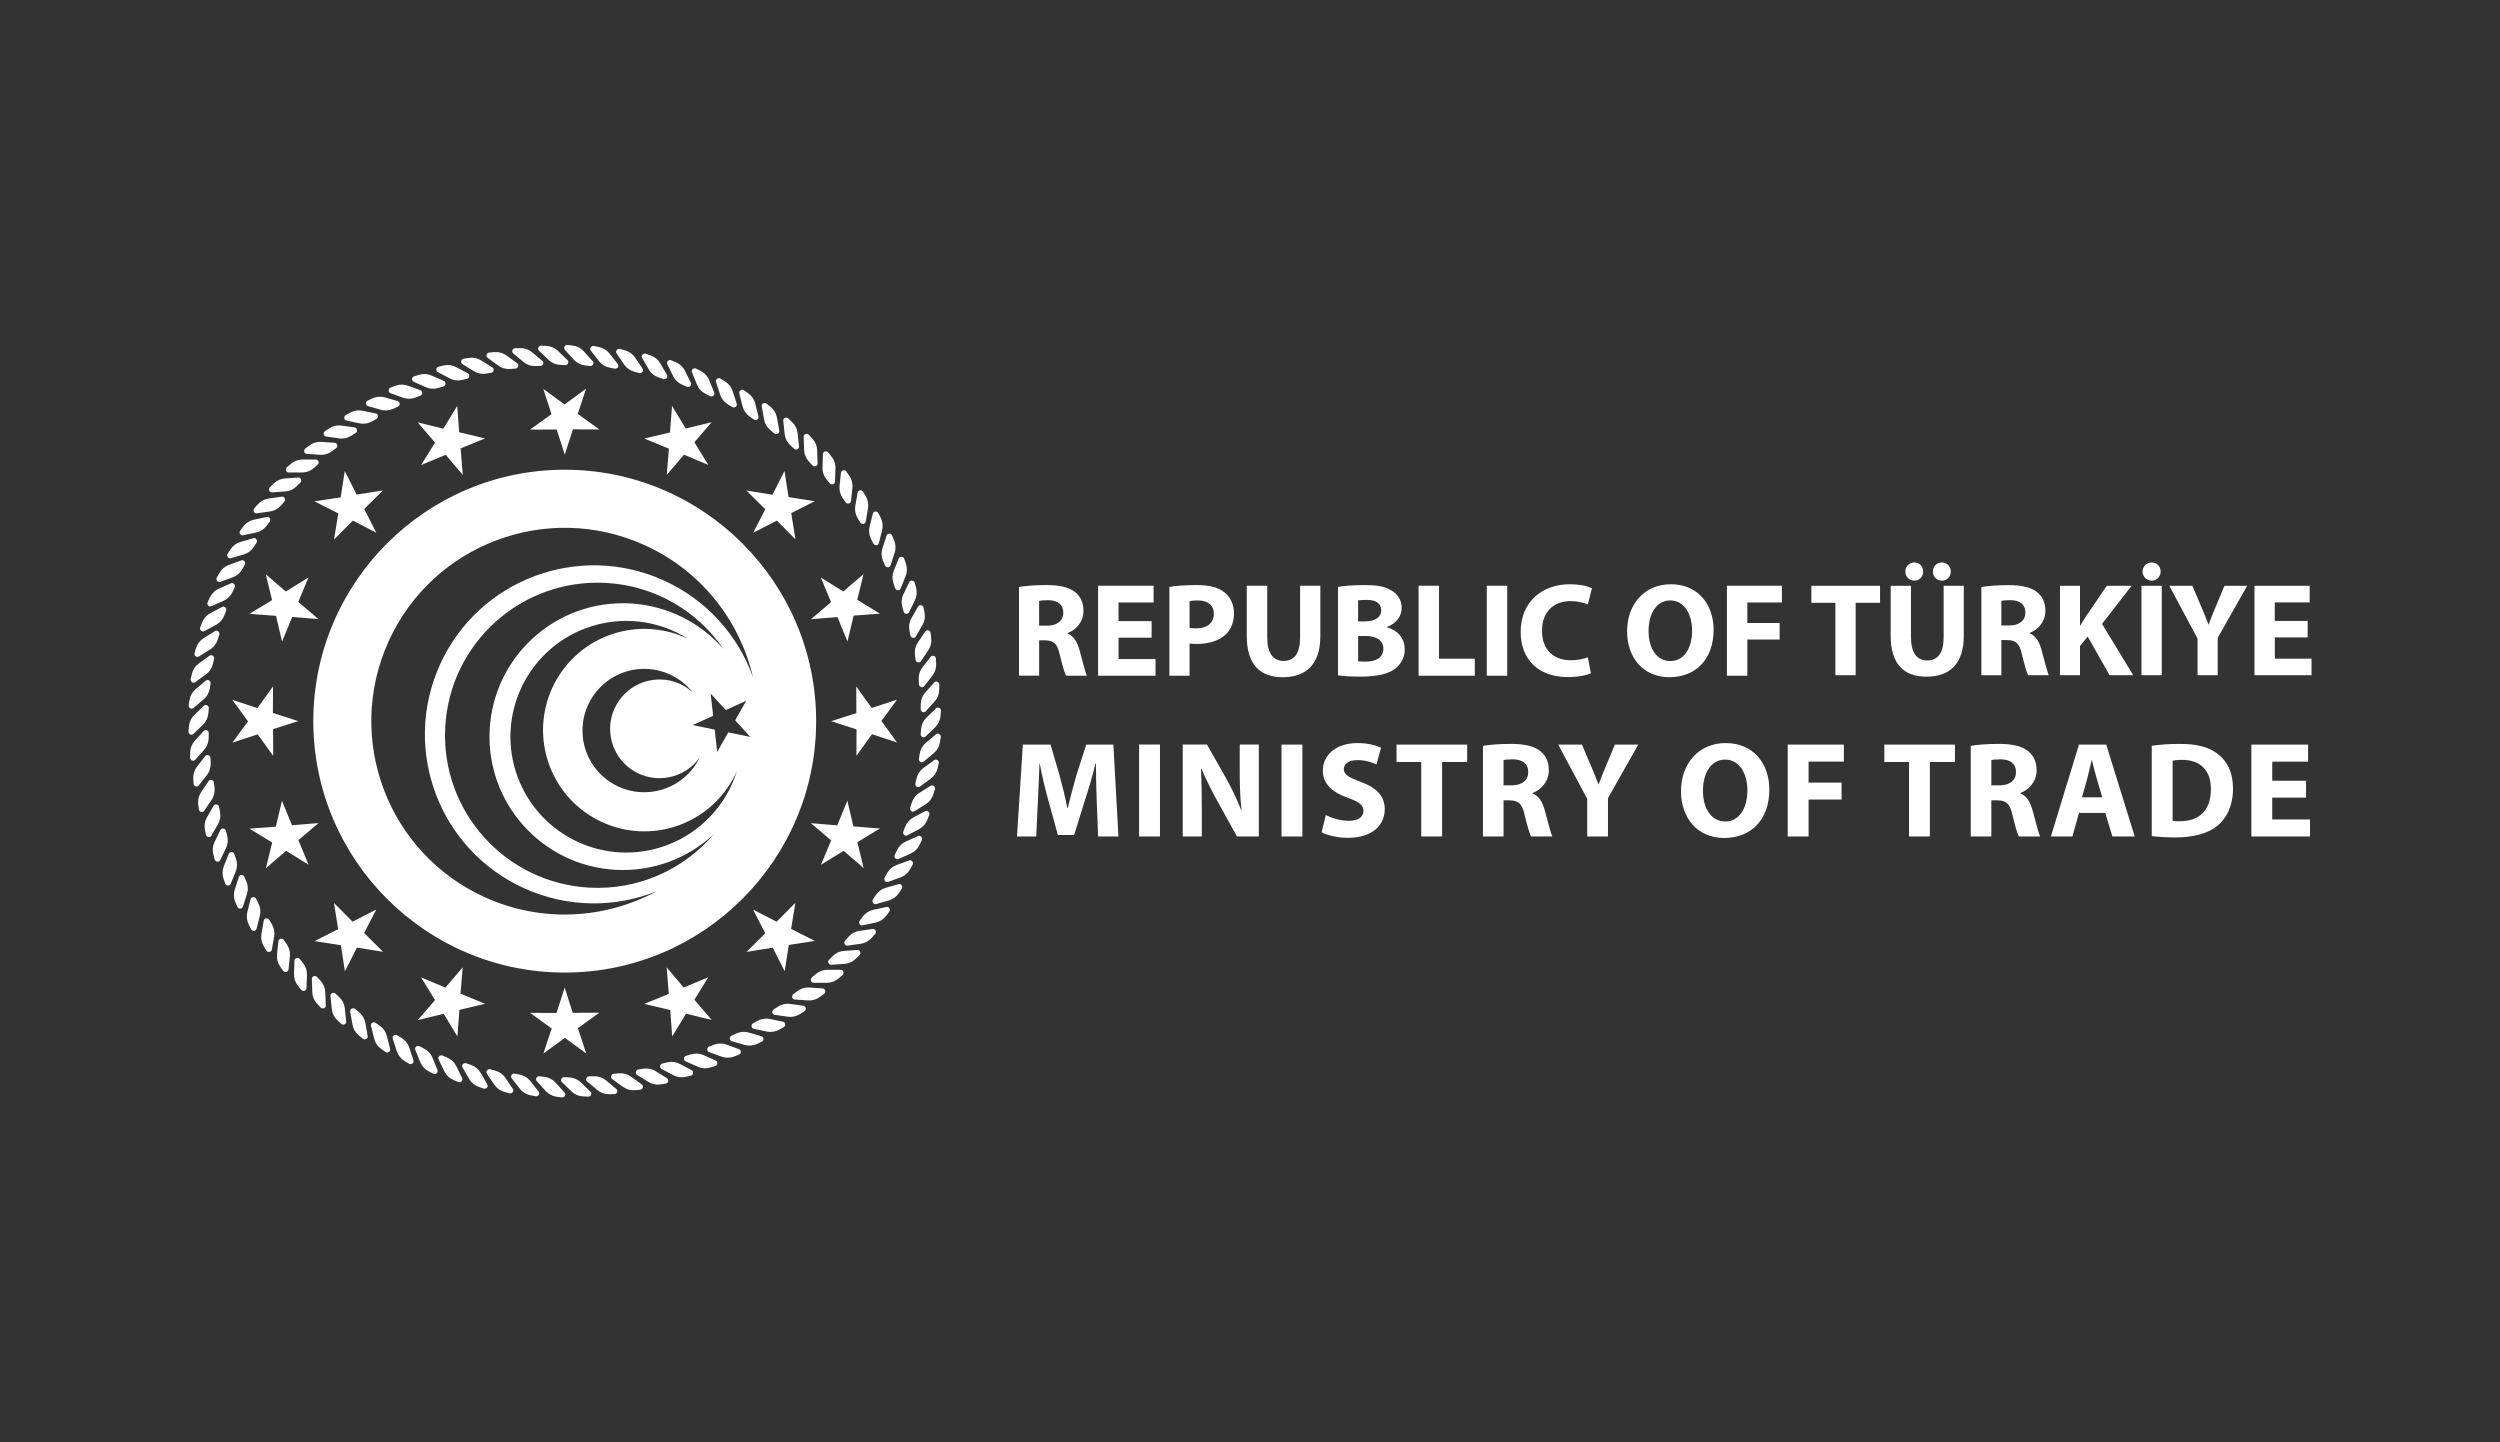 <?xml version="1.0" encoding="utf-8"?>
<!-- Generator: Adobe Illustrator 15.1.0, SVG Export Plug-In . SVG Version: 6.00 Build 0)  -->
<!DOCTYPE svg PUBLIC "-//W3C//DTD SVG 1.1//EN" "http://www.w3.org/Graphics/SVG/1.1/DTD/svg11.dtd">
<svg version="1.1" id="Layer_1" xmlns="http://www.w3.org/2000/svg" xmlns:xlink="http://www.w3.org/1999/xlink" x="0px" y="0px"
	 width="260px" height="150px" viewBox="0 0 260 150" enable-background="new 0 0 260 150" xml:space="preserve">
<rect x="0" y="0" width="260" height="150" fill="#333333" stroke="none"/>
<path fill="#FFFFFF" d="M97.123,78.318c0.338-0.285,0.562-0.682,0.635-1.131l0.082-0.525c0.046-0.271-0.277-0.473-0.485-0.301
	l-1.073,0.9c-0.339,0.284-0.561,0.682-0.633,1.131l-0.084,0.523c-0.046,0.271,0.279,0.476,0.487,0.301L97.123,78.318z
	 M97.507,79.904l0.122-0.518c0.061-0.27-0.247-0.494-0.464-0.336l-1.135,0.824c-0.355,0.259-0.607,0.641-0.71,1.082l-0.122,0.52
	c-0.062,0.268,0.248,0.49,0.465,0.332l1.133-0.824C97.152,80.727,97.406,80.346,97.507,79.904 M97.071,82.595l0.157-0.507
	c0.082-0.265-0.211-0.51-0.439-0.365l-1.188,0.74c-0.375,0.234-0.65,0.598-0.785,1.031l-0.157,0.508
	c-0.079,0.264,0.212,0.51,0.44,0.367l1.189-0.742C96.66,83.393,96.939,83.03,97.071,82.595 M95.595,86.224
	c0.388-0.206,0.688-0.55,0.854-0.974l0.189-0.496c0.102-0.258-0.176-0.522-0.411-0.396l-1.238,0.657
	c-0.39,0.209-0.688,0.551-0.854,0.975l-0.191,0.496c-0.101,0.256,0.176,0.521,0.412,0.395L95.595,86.224z M94.72,88.764
	c0.402-0.177,0.727-0.498,0.919-0.907l0.228-0.482c0.117-0.249-0.139-0.532-0.385-0.424l-1.279,0.569
	c-0.402,0.18-0.729,0.5-0.92,0.912l-0.229,0.48c-0.115,0.25,0.141,0.533,0.385,0.425L94.72,88.764z M93.3,77.22l-1.634-2.239
	l1.626-2.217l-2.633,0.863l-1.606-2.231l0.007,2.771l-2.618,0.837l2.638,0.851l-0.012,2.749l1.622-2.246L93.3,77.22z M82.73,56.097
	l-0.441-2.736l2.457-1.236l-2.739-0.426l-0.417-2.719l-1.252,2.473l-2.713-0.441l1.964,1.953l-1.259,2.444l2.465-1.265L82.73,56.097
	z M78.31,70.417c-1.557-4.321-4.795-8.031-9.313-10.067c-8.851-3.989-19.261-0.05-23.251,8.798
	c-3.99,8.849-0.051,19.257,8.799,23.247c4.518,2.037,9.443,2.008,13.714,0.313c-5.321,2.857-11.864,3.297-17.797,0.623
	c-10.124-4.564-14.63-16.47-10.065-26.594c4.565-10.122,16.475-14.629,26.599-10.064C72.927,59.345,76.929,64.539,78.31,70.417
	 M61.305,92.314c-8.753-0.468-15.471-7.941-15.001-16.694C46.771,66.87,54.248,60.154,63,60.622
	c5.128,0.274,9.557,2.952,12.252,6.884c-2.38-2.734-5.822-4.539-9.728-4.749c-7.651-0.408-14.187,5.462-14.597,13.112
	c-0.409,7.65,5.463,14.183,13.114,14.592c3.906,0.209,7.521-1.22,10.18-3.686C71.122,90.397,66.433,92.59,61.305,92.314
	 M76.634,80.201c-1.078,3.453-3.695,6.384-7.354,7.726c-6.246,2.291-13.166-0.915-15.458-7.159
	c-2.291-6.245,0.916-13.165,7.16-15.456c3.66-1.342,7.55-0.798,10.606,1.139c-2.479-1.195-5.42-1.426-8.207-0.403
	c-5.459,2.001-8.263,8.051-6.259,13.51c2.002,5.459,8.053,8.261,13.513,6.258C73.422,84.793,75.517,82.716,76.634,80.201
	 M63.485,76.371c0.129,1.147,0.625,2.164,1.361,2.945c1.074,1.129,2.643,1.77,4.314,1.581l0.006-0.001
	c0.335-0.037,0.654-0.103,0.966-0.203c1.082-0.336,2-1.023,2.638-1.918c-0.469,0.971-1.179,1.807-2.057,2.43
	c-0.777,0.559-1.682,0.94-2.676,1.1c-0.104,0.023-0.217,0.036-0.323,0.048c-1.618,0.183-3.162-0.251-4.397-1.119
	c-1.455-1.017-2.483-2.635-2.697-4.54c-0.139-1.231,0.079-2.422,0.581-3.467c0.534-1.133,1.397-2.094,2.485-2.746
	c0.229-0.145,0.471-0.268,0.727-0.38c0.578-0.256,1.209-0.428,1.868-0.502c2.265-0.254,4.394,0.709,5.724,2.364
	c-1.053-0.936-2.479-1.436-3.985-1.268c-0.759,0.086-1.453,0.33-2.067,0.698c-0.223,0.132-0.438,0.287-0.634,0.452
	c-0.971,0.801-1.634,1.953-1.816,3.236C63.441,75.5,63.437,75.929,63.485,76.371 M75.743,76.166l-1.154,2.03l-0.261-2.319
	l-2.282-0.47l2.121-0.965l-0.26-2.313l0.679,0.74l0.896,0.977l2.122-0.959l-1.149,2.023l0.414,0.454l1.157,1.271L75.743,76.166z
	 M84.88,75c0-14.42-11.731-26.149-26.15-26.149C44.314,48.85,32.584,60.58,32.584,75c0,14.418,11.73,26.147,26.146,26.147
	C73.149,101.146,84.88,89.418,84.88,75 M67.005,45.606l2.563,1.055L69.34,49.4l1.794-2.112l2.535,1.063l-1.454-2.358l1.795-2.082
	l-2.692,0.653l-1.426-2.351l-0.211,2.764L67.005,45.606z M62.334,44.664l-2.246-1.624l0.861-2.61l-2.237,1.635l-2.217-1.626
	l0.862,2.634l-2.23,1.605l2.771-0.007l0.836,2.618l0.85-2.638L62.334,44.664z M43.438,43.924l1.806,2.103l-1.447,2.338l2.559-1.067
	l1.775,2.099l-0.225-2.763l2.545-1.04l-2.697-0.64l-0.203-2.742l-1.441,2.367L43.438,43.924z M33.131,64.39l-2.112-1.794
	l1.064-2.535l-2.36,1.454l-2.082-1.795l0.654,2.693l-2.352,1.425l2.764,0.21l0.63,2.678l1.054-2.564L33.131,64.39z M24.16,72.781
	l1.635,2.238l-1.626,2.216l2.634-0.862l1.605,2.23L28.4,75.832l2.619-0.836l-2.639-0.851l0.014-2.749l-1.623,2.246L24.16,72.781z
	 M35.428,51.724l-2.717,0.417l2.473,1.253l-0.443,2.713l1.955-1.965l2.443,1.26l-1.264-2.467L39.828,51l-2.736,0.44l-1.236-2.455
	L35.428,51.724z M34.73,93.902l0.441,2.736l-2.455,1.236l2.738,0.427l0.418,2.718l1.251-2.473l2.714,0.443l-1.965-1.955l1.26-2.443
	l-2.467,1.265L34.73,93.902z M50.455,104.394l-2.563-1.054l0.229-2.739l-1.795,2.111l-2.535-1.063l1.455,2.359l-1.795,2.082
	l2.693-0.654l1.426,2.351l0.209-2.763L50.455,104.394z M55.127,105.336l2.246,1.623l-0.862,2.611l2.238-1.635l2.216,1.625
	l-0.862-2.633l2.231-1.605l-2.771,0.008l-0.837-2.619l-0.85,2.638L55.127,105.336z M74.022,106.076l-1.807-2.104l1.447-2.337
	l-2.557,1.066l-1.775-2.099l0.225,2.763l-2.546,1.04l2.696,0.641l0.203,2.741l1.441-2.366L74.022,106.076z M84.75,97.857
	l-2.472-1.252l0.442-2.713l-1.955,1.965l-2.443-1.259l1.265,2.466l-1.953,1.935l2.735-0.44l1.238,2.456l0.426-2.739L84.75,97.857z
	 M87.07,85.838l-2.739-0.229l2.112,1.795l-1.064,2.534l2.359-1.454l2.082,1.796l-0.654-2.694l2.352-1.425l-2.764-0.21l-0.629-2.676
	L87.07,85.838z M93.671,91.242c0.416-0.149,0.764-0.447,0.982-0.844l0.26-0.465c0.135-0.24-0.102-0.541-0.354-0.449l-1.316,0.479
	c-0.415,0.149-0.761,0.448-0.982,0.843l-0.259,0.465c-0.134,0.242,0.102,0.543,0.355,0.449L93.671,91.242z M92.453,93.641
	c0.424-0.121,0.79-0.396,1.039-0.773l0.291-0.446c0.151-0.233-0.064-0.548-0.322-0.474l-1.349,0.386
	c-0.422,0.122-0.79,0.395-1.036,0.773l-0.293,0.444c-0.148,0.232,0.065,0.549,0.324,0.475L92.453,93.641z M91.072,95.949
	c0.43-0.096,0.814-0.343,1.086-0.703l0.322-0.424c0.168-0.221-0.024-0.551-0.287-0.494l-1.371,0.289
	c-0.43,0.092-0.814,0.34-1.088,0.7l-0.32,0.425c-0.168,0.221,0.023,0.551,0.286,0.493L91.072,95.949z M88.142,98.346l1.39-0.197
	c0.436-0.06,0.835-0.279,1.136-0.62l0.35-0.403c0.181-0.207,0.014-0.549-0.253-0.512l-1.39,0.197
	c-0.436,0.06-0.836,0.279-1.135,0.62l-0.35,0.399C87.708,98.039,87.877,98.382,88.142,98.346 M86.44,100.338l1.399-0.098
	c0.441-0.031,0.855-0.221,1.176-0.541l0.377-0.376c0.197-0.192,0.053-0.548-0.215-0.529l-1.398,0.099
	c-0.439,0.029-0.855,0.219-1.175,0.539l-0.379,0.376C86.029,100.002,86.175,100.355,86.44,100.338 M84.605,102.209h1.402
	c0.44,0,0.868-0.161,1.211-0.458l0.402-0.347c0.211-0.184,0.09-0.546-0.179-0.546h-1.401c-0.44,0-0.867,0.161-1.211,0.458
	l-0.402,0.35C84.218,101.846,84.337,102.209,84.605,102.209 M82.644,103.947l1.398,0.098c0.438,0.03,0.877-0.1,1.237-0.372
	l0.429-0.319c0.223-0.167,0.129-0.537-0.141-0.557l-1.399-0.096c-0.438-0.032-0.877,0.102-1.237,0.371l-0.426,0.319
	C82.282,103.561,82.376,103.928,82.644,103.947 M80.566,105.543l1.389,0.197c0.436,0.061,0.879-0.039,1.262-0.287l0.448-0.291
	c0.23-0.146,0.163-0.523-0.103-0.562l-1.389-0.195c-0.435-0.062-0.881,0.041-1.262,0.287l-0.447,0.288
	C80.232,105.132,80.296,105.507,80.566,105.543 M78.381,106.992l1.37,0.291c0.432,0.09,0.882,0.022,1.279-0.196l0.469-0.255
	c0.24-0.137,0.199-0.514-0.063-0.57l-1.371-0.291c-0.432-0.093-0.883-0.023-1.281,0.195l-0.465,0.256
	C78.077,106.558,78.118,106.936,78.381,106.992 M76.101,108.285l1.348,0.387c0.424,0.12,0.879,0.084,1.289-0.107l0.484-0.225
	c0.251-0.116,0.236-0.496-0.021-0.572l-1.348-0.387c-0.424-0.119-0.879-0.083-1.292,0.107l-0.484,0.223
	C75.827,107.828,75.844,108.211,76.101,108.285 M73.737,109.413l1.316,0.481c0.412,0.15,0.869,0.145,1.294-0.018l0.499-0.189
	c0.257-0.098,0.269-0.48,0.016-0.573l-1.316-0.478c-0.413-0.151-0.869-0.145-1.295,0.016l-0.499,0.189
	C73.497,108.941,73.482,109.322,73.737,109.413 M71.298,110.376l1.281,0.571c0.4,0.178,0.857,0.203,1.291,0.074l0.51-0.154
	c0.264-0.082,0.303-0.461,0.057-0.572l-1.279-0.568c-0.403-0.179-0.859-0.203-1.293-0.074l-0.511,0.154
	C71.089,109.889,71.054,110.268,71.298,110.376 M68.798,111.168l1.239,0.656c0.388,0.208,0.841,0.264,1.282,0.162l0.52-0.117
	c0.271-0.062,0.336-0.438,0.098-0.563l-1.234-0.658c-0.391-0.206-0.844-0.264-1.289-0.163l-0.517,0.119
	C68.628,110.664,68.562,111.039,68.798,111.168 M66.25,111.779l1.188,0.744c0.376,0.232,0.823,0.323,1.271,0.252l0.526-0.08
	c0.271-0.043,0.365-0.414,0.137-0.557l-1.189-0.741c-0.374-0.235-0.823-0.323-1.271-0.253l-0.526,0.08
	C66.112,111.268,66.021,111.639,66.25,111.779 M63.663,112.217l1.137,0.823c0.355,0.259,0.797,0.378,1.248,0.341l0.53-0.049
	c0.276-0.021,0.394-0.384,0.177-0.542l-1.137-0.823c-0.354-0.26-0.797-0.379-1.246-0.34l-0.532,0.044
	C63.565,111.693,63.448,112.059,63.663,112.217 M61.056,112.468l1.073,0.903c0.337,0.281,0.767,0.432,1.222,0.424l0.532-0.007
	c0.278-0.004,0.419-0.36,0.214-0.53l-1.075-0.9c-0.337-0.284-0.769-0.436-1.223-0.428l-0.531,0.008
	C60.992,111.942,60.85,112.295,61.056,112.468 M58.436,112.539l1.008,0.975c0.316,0.305,0.734,0.486,1.19,0.51l0.531,0.03
	c0.276,0.015,0.442-0.329,0.249-0.515l-1.008-0.975c-0.316-0.305-0.736-0.484-1.191-0.509l-0.529-0.03
	C58.406,112.011,58.242,112.354,58.436,112.539 M55.816,112.429l0.938,1.041c0.295,0.327,0.701,0.534,1.15,0.593l0.527,0.066
	c0.275,0.034,0.464-0.297,0.286-0.498l-0.938-1.04c-0.295-0.328-0.7-0.538-1.152-0.595l-0.525-0.063
	C55.826,111.896,55.637,112.229,55.816,112.429 M53.213,112.135l0.861,1.102c0.271,0.35,0.661,0.586,1.108,0.672l0.521,0.104
	c0.271,0.052,0.482-0.265,0.319-0.476l-0.862-1.105c-0.271-0.346-0.662-0.583-1.109-0.67l-0.52-0.103
	C53.26,111.604,53.046,111.922,53.213,112.135 M50.633,111.659l0.784,1.158c0.245,0.366,0.618,0.63,1.058,0.748l0.514,0.141
	c0.268,0.071,0.501-0.231,0.351-0.452l-0.783-1.161c-0.247-0.364-0.62-0.63-1.06-0.749l-0.511-0.139
	C50.719,111.133,50.482,111.434,50.633,111.659 M48.098,111.004l0.7,1.213c0.219,0.381,0.572,0.671,1.002,0.818l0.501,0.175
	c0.262,0.092,0.518-0.192,0.382-0.427l-0.7-1.213c-0.22-0.381-0.572-0.67-1.003-0.819l-0.501-0.173
	C48.215,110.486,47.961,110.77,48.098,111.004 M45.611,110.174l0.613,1.26c0.192,0.396,0.525,0.709,0.941,0.887l0.489,0.209
	c0.255,0.109,0.528-0.156,0.411-0.398l-0.613-1.259c-0.193-0.395-0.526-0.707-0.943-0.886l-0.49-0.211
	C45.765,109.666,45.492,109.934,45.611,110.174 M43.187,109.174l0.524,1.299c0.166,0.409,0.475,0.744,0.879,0.95l0.475,0.243
	c0.246,0.127,0.539-0.12,0.436-0.369l-0.524-1.299c-0.163-0.408-0.474-0.744-0.879-0.951l-0.472-0.242
	C43.379,108.68,43.086,108.926,43.187,109.174 M40.84,108.008l0.434,1.332c0.135,0.418,0.422,0.774,0.809,1.01l0.454,0.276
	c0.237,0.142,0.548-0.085,0.464-0.339l-0.434-1.334c-0.137-0.418-0.424-0.773-0.809-1.008l-0.457-0.275
	C41.063,107.526,40.758,107.753,40.84,108.008 M38.579,106.679l0.34,1.36c0.104,0.428,0.366,0.802,0.737,1.064l0.436,0.303
	c0.227,0.161,0.549-0.041,0.484-0.303l-0.34-1.359c-0.105-0.428-0.367-0.803-0.736-1.063l-0.436-0.307
	C38.838,106.215,38.514,106.418,38.579,106.679 M36.418,105.197l0.244,1.379c0.074,0.436,0.31,0.826,0.66,1.113l0.414,0.336
	c0.214,0.172,0.551-0.008,0.504-0.271l-0.244-1.379c-0.076-0.434-0.309-0.826-0.66-1.113l-0.412-0.335
	C36.707,104.751,36.373,104.932,36.418,105.197 M34.365,103.567l0.146,1.394c0.046,0.438,0.25,0.846,0.582,1.154l0.391,0.365
	c0.2,0.188,0.549,0.032,0.521-0.234l-0.146-1.393c-0.048-0.439-0.252-0.848-0.584-1.157l-0.389-0.363
	C34.684,103.143,34.338,103.301,34.365,103.567 M32.432,101.799l0.048,1.402c0.015,0.438,0.194,0.857,0.501,1.19l0.361,0.39
	c0.188,0.204,0.547,0.072,0.537-0.197l-0.047-1.399c-0.018-0.438-0.193-0.862-0.502-1.194l-0.361-0.389
	C32.781,101.399,32.424,101.529,32.432,101.799 M32.096,89.934l-1.068-2.559l2.1-1.775l-2.763,0.225l-1.04-2.545l-0.641,2.697
	l-2.74,0.203l2.365,1.441l-0.654,2.671l2.104-1.806L32.096,89.934z M30.626,99.9l-0.05,1.4c-0.015,0.439,0.131,0.869,0.416,1.225
	l0.334,0.414c0.174,0.216,0.541,0.109,0.55-0.158l0.048-1.4c0.016-0.441-0.13-0.873-0.414-1.225l-0.334-0.415
	C31.002,99.524,30.635,99.633,30.626,99.9 M28.808,99.271c-0.044,0.437,0.073,0.881,0.331,1.252l0.303,0.436
	c0.158,0.228,0.532,0.146,0.561-0.119l0.146-1.395c0.047-0.437-0.068-0.879-0.329-1.252l-0.304-0.436
	c-0.161-0.228-0.533-0.146-0.561,0.121L28.808,99.271z M27.187,97.125c-0.074,0.436,0.012,0.883,0.242,1.273l0.273,0.457
	c0.142,0.236,0.521,0.184,0.567-0.083l0.242-1.38c0.076-0.432-0.008-0.881-0.24-1.271l-0.273-0.458
	c-0.144-0.236-0.521-0.182-0.568,0.082L27.187,97.125z M25.72,94.873c-0.104,0.427-0.051,0.881,0.153,1.285l0.24,0.475
	c0.125,0.246,0.506,0.219,0.569-0.04l0.341-1.36c0.105-0.429,0.053-0.881-0.15-1.287l-0.242-0.473
	c-0.123-0.248-0.506-0.221-0.571,0.042L25.72,94.873z M24.414,92.522c-0.135,0.419-0.115,0.874,0.063,1.293l0.206,0.491
	c0.106,0.253,0.488,0.253,0.572-0.002l0.433-1.334c0.136-0.418,0.113-0.876-0.063-1.291l-0.207-0.49
	c-0.107-0.256-0.489-0.256-0.571,0.002L24.414,92.522z M23.275,90.088c-0.164,0.41-0.173,0.865-0.027,1.295l0.173,0.502
	c0.088,0.262,0.47,0.288,0.57,0.039l0.524-1.299c0.166-0.408,0.176-0.865,0.029-1.295l-0.173-0.502
	c-0.089-0.264-0.471-0.288-0.572-0.039L23.275,90.088z M22.309,87.579c-0.193,0.396-0.236,0.851-0.119,1.29l0.135,0.514
	c0.07,0.266,0.453,0.318,0.568,0.078l0.615-1.26c0.192-0.398,0.236-0.852,0.117-1.289l-0.135-0.516
	c-0.07-0.266-0.449-0.317-0.566-0.079L22.309,87.579z M21.52,85.009c-0.219,0.382-0.293,0.832-0.209,1.277l0.101,0.522
	c0.052,0.271,0.425,0.35,0.561,0.118l0.7-1.214c0.223-0.382,0.294-0.833,0.21-1.277l-0.101-0.521
	c-0.053-0.271-0.427-0.352-0.562-0.119L21.52,85.009z M20.913,82.39c-0.247,0.366-0.353,0.81-0.298,1.259l0.063,0.527
	c0.032,0.275,0.401,0.381,0.551,0.157l0.785-1.162c0.246-0.366,0.35-0.81,0.297-1.259l-0.064-0.529
	c-0.031-0.273-0.4-0.379-0.551-0.153L20.913,82.39z M20.488,79.734c-0.271,0.344-0.407,0.783-0.387,1.234l0.028,0.532
	c0.013,0.276,0.374,0.405,0.538,0.194l0.863-1.104c0.271-0.345,0.406-0.784,0.387-1.233l-0.028-0.535
	c-0.015-0.274-0.372-0.402-0.539-0.192L20.488,79.734z M19.782,78.262l-0.011,0.532c-0.006,0.276,0.344,0.433,0.522,0.231
	l0.937-1.041c0.297-0.328,0.462-0.754,0.47-1.205l0.013-0.533c0.004-0.276-0.344-0.428-0.523-0.23l-0.939,1.041
	C19.955,77.383,19.79,77.807,19.782,78.262 M19.65,75.538l-0.049,0.531c-0.026,0.275,0.313,0.452,0.504,0.268l1.01-0.974
	c0.316-0.307,0.512-0.72,0.553-1.171l0.047-0.529c0.025-0.275-0.313-0.453-0.506-0.269l-1.007,0.974
	C19.883,74.673,19.689,75.087,19.65,75.538 M20.338,71.681c-0.336,0.284-0.561,0.682-0.633,1.13l-0.082,0.526
	c-0.045,0.272,0.28,0.473,0.485,0.3l1.073-0.899c0.338-0.284,0.563-0.682,0.632-1.13l0.085-0.524
	c0.045-0.272-0.28-0.476-0.486-0.303L20.338,71.681z M19.954,70.095l-0.12,0.52c-0.063,0.268,0.247,0.492,0.465,0.333l1.133-0.822
	c0.355-0.26,0.606-0.643,0.71-1.084l0.121-0.519c0.063-0.269-0.247-0.492-0.464-0.335l-1.135,0.824
	C20.309,69.273,20.059,69.654,19.954,70.095 M20.391,67.404l-0.156,0.506c-0.082,0.267,0.213,0.512,0.438,0.367l1.191-0.74
	c0.373-0.234,0.648-0.598,0.785-1.031l0.155-0.509c0.081-0.263-0.214-0.508-0.44-0.366l-1.188,0.742
	C20.801,66.606,20.524,66.969,20.391,67.404 M21.867,63.775c-0.387,0.208-0.688,0.551-0.854,0.973l-0.189,0.498
	c-0.102,0.258,0.175,0.521,0.412,0.395l1.236-0.658c0.39-0.205,0.69-0.55,0.855-0.973l0.191-0.496
	c0.102-0.257-0.176-0.521-0.412-0.396L21.867,63.775z M22.742,61.23c-0.402,0.182-0.729,0.504-0.92,0.914l-0.227,0.482
	c-0.117,0.248,0.139,0.531,0.383,0.423l1.281-0.569c0.402-0.181,0.729-0.5,0.92-0.91l0.227-0.481
	c0.117-0.253-0.139-0.535-0.385-0.426L22.742,61.23z M23.791,58.755c-0.414,0.15-0.761,0.449-0.982,0.846l-0.26,0.465
	c-0.135,0.241,0.103,0.541,0.354,0.449l1.316-0.479c0.415-0.147,0.761-0.446,0.982-0.844l0.259-0.465
	c0.135-0.241-0.102-0.542-0.353-0.448L23.791,58.755z M25.008,56.359c-0.422,0.121-0.789,0.396-1.037,0.774l-0.292,0.446
	c-0.149,0.231,0.065,0.548,0.322,0.474l1.347-0.386c0.425-0.123,0.791-0.395,1.037-0.776l0.293-0.445
	c0.15-0.229-0.064-0.548-0.322-0.474L25.008,56.359z M26.391,54.052c-0.428,0.092-0.813,0.339-1.087,0.701l-0.323,0.424
	c-0.166,0.22,0.025,0.55,0.287,0.494l1.371-0.291c0.432-0.092,0.816-0.338,1.09-0.699l0.32-0.425
	c0.169-0.221-0.023-0.55-0.287-0.494L26.391,54.052z M29.321,51.655l-1.389,0.193c-0.437,0.06-0.838,0.282-1.136,0.623l-0.352,0.399
	c-0.18,0.211-0.011,0.554,0.255,0.516l1.388-0.197c0.436-0.059,0.836-0.278,1.135-0.621l0.35-0.399
	C29.755,51.961,29.586,51.617,29.321,51.655 M31.021,49.662l-1.398,0.097c-0.441,0.032-0.855,0.222-1.177,0.542l-0.377,0.375
	c-0.196,0.194-0.052,0.549,0.217,0.53l1.398-0.099c0.438-0.029,0.853-0.221,1.173-0.541l0.381-0.373
	C31.434,49.996,31.288,49.642,31.021,49.662 M32.855,47.789h-1.401c-0.44,0-0.868,0.164-1.211,0.46l-0.401,0.347
	c-0.211,0.181-0.09,0.544,0.18,0.544h1.4c0.441,0,0.868-0.161,1.211-0.457l0.401-0.348C33.244,48.152,33.123,47.789,32.855,47.789
	 M34.817,46.052l-1.397-0.097c-0.439-0.032-0.879,0.1-1.24,0.37l-0.426,0.32c-0.223,0.166-0.129,0.536,0.141,0.556l1.398,0.098
	c0.438,0.029,0.877-0.101,1.237-0.375l0.427-0.316C35.18,46.442,35.086,46.07,34.817,46.052 M36.896,44.456l-1.388-0.195
	c-0.436-0.061-0.88,0.039-1.264,0.284l-0.445,0.291c-0.231,0.149-0.166,0.525,0.1,0.563l1.39,0.194
	c0.435,0.062,0.881-0.038,1.261-0.285l0.449-0.289C37.23,44.868,37.162,44.494,36.896,44.456 M39.08,43.006l-1.371-0.291
	c-0.43-0.091-0.881-0.021-1.277,0.196l-0.469,0.257c-0.242,0.134-0.199,0.514,0.063,0.569l1.37,0.292
	c0.432,0.091,0.883,0.021,1.28-0.197l0.465-0.256C39.385,43.442,39.344,43.064,39.08,43.006 M41.361,41.715l-1.347-0.387
	c-0.423-0.121-0.88-0.085-1.29,0.107l-0.483,0.223c-0.251,0.117-0.236,0.498,0.021,0.572l1.35,0.388
	c0.421,0.119,0.876,0.081,1.289-0.109l0.483-0.222C41.635,42.171,41.619,41.789,41.361,41.715 M43.727,40.584l-1.318-0.479
	c-0.412-0.149-0.871-0.145-1.293,0.018l-0.498,0.188c-0.258,0.1-0.27,0.481-0.018,0.574l1.316,0.478
	c0.413,0.151,0.873,0.146,1.294-0.017l0.498-0.189C43.967,41.058,43.979,40.677,43.727,40.584 M46.164,39.621l-1.281-0.567
	c-0.402-0.18-0.857-0.205-1.292-0.074l-0.509,0.154c-0.266,0.081-0.305,0.46-0.059,0.57l1.28,0.569
	c0.401,0.18,0.858,0.205,1.292,0.073l0.512-0.153C46.373,40.112,46.408,39.732,46.164,39.621 M48.665,38.831l-1.237-0.655
	c-0.391-0.208-0.844-0.266-1.286-0.166l-0.519,0.123c-0.27,0.059-0.335,0.436-0.098,0.562l1.24,0.656
	c0.386,0.208,0.839,0.266,1.283,0.165l0.518-0.119C48.836,39.334,48.9,38.96,48.665,38.831 M51.213,38.216l-1.189-0.741
	c-0.373-0.233-0.822-0.323-1.27-0.252l-0.527,0.081c-0.271,0.043-0.364,0.414-0.135,0.557l1.188,0.741
	c0.375,0.235,0.822,0.324,1.27,0.254l0.526-0.082C51.35,38.73,51.439,38.36,51.213,38.216 M53.798,37.783l-1.134-0.821
	c-0.357-0.261-0.797-0.379-1.25-0.343l-0.529,0.045c-0.276,0.023-0.393,0.388-0.175,0.546l1.133,0.823
	c0.354,0.258,0.798,0.38,1.249,0.34l0.531-0.044C53.898,38.304,54.015,37.941,53.798,37.783 M56.406,37.533l-1.073-0.903
	c-0.339-0.282-0.769-0.433-1.224-0.426l-0.531,0.009c-0.276,0.003-0.42,0.357-0.213,0.53l1.074,0.9
	c0.336,0.284,0.768,0.434,1.222,0.425l0.532-0.007C56.469,38.057,56.613,37.702,56.406,37.533 M59.027,37.461l-1.009-0.976
	c-0.317-0.306-0.735-0.485-1.19-0.51l-0.531-0.031c-0.275-0.015-0.443,0.33-0.248,0.517l1.009,0.973
	c0.317,0.307,0.735,0.485,1.189,0.509l0.529,0.031C59.053,37.989,59.219,37.646,59.027,37.461 M61.646,37.57l-0.938-1.04
	c-0.297-0.326-0.702-0.539-1.152-0.593l-0.527-0.065c-0.276-0.034-0.465,0.295-0.287,0.495l0.939,1.042
	c0.295,0.328,0.699,0.534,1.152,0.594l0.525,0.063C61.635,38.102,61.825,37.771,61.646,37.57 M64.249,37.865l-0.863-1.104
	c-0.27-0.348-0.66-0.583-1.107-0.67l-0.52-0.104c-0.271-0.052-0.484,0.264-0.317,0.475l0.86,1.104
	c0.271,0.348,0.66,0.585,1.108,0.672l0.521,0.103C64.202,38.395,64.415,38.077,64.249,37.865 M66.829,38.34l-0.786-1.161
	c-0.245-0.364-0.619-0.627-1.056-0.746l-0.514-0.142c-0.268-0.069-0.5,0.232-0.351,0.454l0.782,1.163
	c0.247,0.362,0.619,0.627,1.059,0.747l0.513,0.138C66.743,38.867,66.979,38.566,66.829,38.34 M69.366,38.995l-0.701-1.213
	c-0.221-0.381-0.574-0.669-1.004-0.818L67.16,36.79c-0.261-0.091-0.517,0.192-0.382,0.427l0.701,1.212
	c0.219,0.381,0.574,0.671,1.002,0.818l0.503,0.175C69.247,39.513,69.5,39.228,69.366,38.995 M71.853,39.825l-0.615-1.259
	c-0.191-0.396-0.523-0.708-0.942-0.887l-0.489-0.21c-0.254-0.109-0.527,0.158-0.41,0.397l0.613,1.259
	c0.193,0.397,0.527,0.71,0.943,0.887l0.49,0.212C71.696,40.331,71.972,40.066,71.853,39.825 M74.276,40.826l-0.526-1.298
	c-0.165-0.41-0.474-0.746-0.877-0.951l-0.476-0.243c-0.246-0.126-0.537,0.12-0.436,0.369l0.525,1.299
	c0.164,0.409,0.474,0.744,0.879,0.951l0.471,0.242C74.084,41.321,74.378,41.074,74.276,40.826 M76.622,41.992l-0.434-1.333
	c-0.135-0.419-0.422-0.774-0.811-1.008l-0.455-0.276c-0.236-0.144-0.545,0.082-0.461,0.338l0.434,1.332
	c0.135,0.42,0.421,0.773,0.809,1.009l0.455,0.276C76.396,42.473,76.704,42.247,76.622,41.992 M78.882,43.321l-0.34-1.36
	c-0.105-0.425-0.367-0.802-0.737-1.063l-0.433-0.307c-0.229-0.157-0.551,0.043-0.488,0.307l0.341,1.359
	c0.105,0.425,0.367,0.802,0.738,1.062l0.433,0.307C78.625,43.786,78.949,43.581,78.882,43.321 M81.044,44.802l-0.242-1.38
	c-0.078-0.434-0.311-0.825-0.662-1.112l-0.414-0.336c-0.215-0.174-0.552,0.006-0.504,0.272l0.242,1.378
	c0.076,0.436,0.311,0.826,0.661,1.113l0.411,0.335C80.753,45.247,81.09,45.068,81.044,44.802 M83.097,46.431l-0.146-1.392
	c-0.047-0.438-0.252-0.847-0.582-1.155l-0.39-0.366c-0.2-0.186-0.55-0.031-0.521,0.235l0.146,1.394
	c0.048,0.436,0.253,0.847,0.583,1.155l0.39,0.364C82.778,46.857,83.125,46.699,83.097,46.431 M85.03,48.201l-0.048-1.401
	c-0.016-0.438-0.193-0.86-0.502-1.194l-0.358-0.39c-0.19-0.201-0.548-0.069-0.542,0.197l0.049,1.402
	c0.019,0.438,0.194,0.861,0.503,1.194l0.362,0.391C84.681,48.6,85.041,48.47,85.03,48.201 M85.366,60.066l1.067,2.559L84.334,64.4
	l2.763-0.225l1.039,2.545l0.641-2.697l2.742-0.202l-2.367-1.442l0.654-2.67l-2.103,1.805L85.366,60.066z M86.837,50.099l0.048-1.4
	c0.018-0.439-0.131-0.872-0.415-1.225l-0.334-0.414c-0.174-0.216-0.541-0.11-0.549,0.159l-0.049,1.4
	c-0.017,0.44,0.129,0.872,0.418,1.226l0.33,0.414C86.46,50.474,86.828,50.367,86.837,50.099 M88.652,50.728
	c0.047-0.439-0.068-0.88-0.329-1.251l-0.306-0.438c-0.154-0.228-0.529-0.147-0.558,0.122l-0.147,1.393
	c-0.046,0.436,0.072,0.879,0.331,1.251l0.304,0.436c0.158,0.228,0.533,0.147,0.559-0.12L88.652,50.728z M90.275,52.873
	c0.075-0.434-0.012-0.883-0.242-1.272l-0.273-0.456c-0.143-0.236-0.52-0.183-0.566,0.082l-0.242,1.381
	c-0.079,0.432,0.008,0.881,0.238,1.271l0.273,0.456c0.143,0.237,0.521,0.183,0.568-0.083L90.275,52.873z M91.742,55.126
	c0.105-0.426,0.053-0.881-0.152-1.285l-0.24-0.475c-0.125-0.246-0.506-0.219-0.572,0.041l-0.34,1.36
	c-0.104,0.427-0.053,0.88,0.152,1.284l0.241,0.477c0.125,0.246,0.507,0.219,0.571-0.045L91.742,55.126z M93.048,57.474
	c0.135-0.418,0.115-0.873-0.063-1.292l-0.207-0.489c-0.107-0.256-0.489-0.254-0.572,0l-0.434,1.334
	c-0.135,0.418-0.114,0.875,0.063,1.292l0.205,0.491c0.109,0.254,0.492,0.252,0.572-0.002L93.048,57.474z M94.187,59.912
	c0.164-0.408,0.175-0.864,0.027-1.294l-0.174-0.503c-0.085-0.264-0.468-0.288-0.568-0.039l-0.526,1.299
	c-0.165,0.409-0.175,0.865-0.026,1.294l0.172,0.502c0.09,0.265,0.47,0.289,0.571,0.041L94.187,59.912z M95.154,62.419
	c0.191-0.395,0.234-0.85,0.119-1.288l-0.137-0.515c-0.07-0.265-0.451-0.318-0.567-0.078l-0.616,1.26
	c-0.191,0.396-0.234,0.852-0.115,1.29l0.137,0.513c0.066,0.268,0.449,0.318,0.564,0.08L95.154,62.419z M95.942,64.992
	c0.22-0.383,0.294-0.834,0.21-1.278l-0.102-0.521C96,62.919,95.624,62.84,95.49,63.074l-0.699,1.213
	c-0.221,0.382-0.295,0.833-0.211,1.277l0.102,0.522c0.053,0.271,0.426,0.351,0.561,0.117L95.942,64.992z M96.551,67.61
	c0.245-0.365,0.351-0.81,0.297-1.26l-0.064-0.527c-0.033-0.275-0.399-0.38-0.55-0.155l-0.785,1.16
	c-0.248,0.363-0.352,0.809-0.297,1.26l0.063,0.527c0.035,0.274,0.402,0.379,0.553,0.155L96.551,67.61z M96.974,70.265
	c0.27-0.348,0.407-0.782,0.385-1.236l-0.025-0.531c-0.018-0.277-0.373-0.406-0.539-0.193l-0.864,1.104
	c-0.271,0.348-0.407,0.785-0.386,1.235l0.027,0.532c0.015,0.277,0.375,0.406,0.539,0.192L96.974,70.265z M97.679,71.736l0.011-0.529
	c0.007-0.279-0.344-0.433-0.524-0.234l-0.937,1.041c-0.294,0.33-0.46,0.755-0.47,1.207l-0.01,0.533
	c-0.005,0.275,0.342,0.43,0.523,0.23l0.938-1.041C97.505,72.615,97.671,72.191,97.679,71.736 M97.812,74.462l0.049-0.529
	c0.025-0.277-0.313-0.455-0.507-0.27l-1.007,0.974c-0.318,0.306-0.514,0.72-0.554,1.172l-0.048,0.529
	c-0.023,0.277,0.313,0.455,0.507,0.268l1.009-0.974C97.58,75.326,97.774,74.912,97.812,74.462 M240.041,77.436h-5.898v9.559h6.098
	v-1.773h-3.928v-2.269h3.516v-1.759h-3.516v-1.984h3.729V77.436z M203.316,77.436h-7.346v1.815h2.568v7.743h2.168v-7.743h2.609
	V77.436z M191.764,77.436h-5.842v9.559h2.17V83.15h3.432v-1.758h-3.432v-2.184h3.672V77.436z M177.107,82.244
	c0-1.857,0.85-3.248,2.311-3.248c1.488,0,2.311,1.475,2.311,3.19c0,1.858-0.836,3.247-2.297,3.247
	C177.986,85.434,177.107,84.115,177.107,82.244 M174.824,82.285c0,2.723,1.658,4.865,4.494,4.865c2.793,0,4.693-1.9,4.693-5.035
	c0-2.637-1.602-4.836-4.537-4.836C176.652,77.279,174.824,79.422,174.824,82.285 M156.369,79.039c0.156-0.029,0.455-0.07,0.979-0.07
	c0.994,0.014,1.588,0.453,1.588,1.332c0,0.836-0.637,1.375-1.715,1.375h-0.852V79.039z M157.107,77.366
	c-1.148,0-2.184,0.085-2.879,0.198v9.43h2.141v-3.758h0.652c0.879,0.014,1.291,0.34,1.545,1.531
	c0.285,1.177,0.512,1.957,0.668,2.227h2.211c-0.184-0.369-0.482-1.617-0.779-2.694c-0.242-0.88-0.609-1.518-1.275-1.787v-0.042
	c0.822-0.299,1.686-1.135,1.686-2.354c0-0.881-0.311-1.547-0.879-2C159.518,77.578,158.523,77.366,157.107,77.366 M152.586,77.436
	h-7.344v1.815h2.566v7.743h2.17v-7.743h2.607V77.436z M135.449,77.436h-2.17v9.559h2.17V77.436z M106.377,77.436l-0.61,9.559h2
	l0.17-3.63c0.071-1.192,0.113-2.667,0.17-3.956h0.028c0.227,1.247,0.554,2.608,0.864,3.729l1.021,3.701h1.688l1.163-3.729
	c0.368-1.121,0.766-2.482,1.063-3.701h0.043c0,1.389,0.042,2.778,0.084,3.927l0.143,3.659h2.113l-0.525-9.559h-2.822l-1.021,3.177
	c-0.311,1.063-0.637,2.326-0.906,3.433H111c-0.213-1.12-0.51-2.313-0.808-3.418l-0.937-3.191H106.377z M118.467,86.994h2.17v-9.559
	h-2.17V86.994z M128.931,80.229c0,1.433,0.041,2.723,0.184,3.985h-0.043c-0.426-1.078-0.992-2.269-1.559-3.275l-1.986-3.504h-2.523
	v9.559h1.984v-2.879c0-1.561-0.027-2.907-0.085-4.168l0.042-0.016c0.469,1.12,1.092,2.354,1.66,3.375l2.041,3.688h2.27v-9.559
	h-1.984V80.229z M141.189,77.279c-2.254,0-3.615,1.25-3.615,2.879c0,1.391,1.035,2.27,2.623,2.822
	c1.148,0.412,1.604,0.752,1.604,1.348c0,0.624-0.525,1.035-1.518,1.035c-0.924,0-1.814-0.298-2.396-0.596l-0.439,1.787
	c0.537,0.297,1.615,0.582,2.707,0.582c2.625,0,3.857-1.363,3.857-2.965c0-1.348-0.793-2.226-2.48-2.85
	c-1.234-0.469-1.773-0.738-1.773-1.348c0-0.496,0.453-0.922,1.391-0.922c0.934,0,1.615,0.27,1.998,0.455l0.482-1.746
	C143.061,77.507,142.268,77.279,141.189,77.279 M167.229,83.009l3.148-5.573h-2.426l-0.965,2.298
	c-0.283,0.681-0.51,1.235-0.723,1.829h-0.027c-0.242-0.623-0.439-1.135-0.738-1.829l-0.979-2.298h-2.467l3.02,5.645v3.914h2.156
	V83.009z M209.664,80.301c0,0.836-0.637,1.375-1.715,1.375h-0.85v-2.637c0.154-0.029,0.453-0.07,0.979-0.07
	C209.07,78.982,209.664,79.422,209.664,80.301 M210.928,78.117c-0.682-0.539-1.674-0.751-3.092-0.751
	c-1.148,0-2.184,0.085-2.877,0.198v9.43h2.141v-3.758h0.652c0.879,0.014,1.289,0.34,1.545,1.531c0.283,1.177,0.51,1.957,0.666,2.227
	h2.213c-0.186-0.369-0.482-1.617-0.781-2.694c-0.24-0.88-0.609-1.518-1.275-1.787v-0.042c0.824-0.299,1.688-1.135,1.688-2.354
	C211.807,79.236,211.494,78.57,210.928,78.117 M218.637,82.925h-2.111l0.566-2.028c0.156-0.553,0.299-1.276,0.439-1.844h0.027
	c0.143,0.567,0.314,1.276,0.482,1.844L218.637,82.925z M219.049,77.436h-2.836l-2.922,9.559h2.24l0.682-2.453h2.736l0.738,2.453
	h2.324L219.049,77.436z M229.934,82.06c0,2.282-1.275,3.36-3.232,3.346c-0.27,0-0.566,0-0.75-0.042v-6.254
	c0.184-0.043,0.496-0.085,0.977-0.085C228.787,79.024,229.949,80.074,229.934,82.06 M232.232,81.988
	c0-1.688-0.625-2.865-1.617-3.602c-0.922-0.695-2.098-1.021-3.914-1.021c-1.092,0-2.127,0.069-2.92,0.198v9.388
	c0.539,0.07,1.332,0.141,2.451,0.141c1.873,0,3.404-0.396,4.412-1.233C231.564,85.079,232.232,83.816,232.232,81.988
	 M190.879,62.691h-2.496v-1.767h7.143v1.767h-2.537v7.531h-2.109V62.691z M198.742,60.924v5.353c0,1.598,0.607,2.412,1.686,2.412
	c1.102,0,1.709-0.771,1.709-2.412v-5.353h2.096v5.215c0,2.868-1.445,4.235-3.877,4.235c-2.346,0-3.725-1.296-3.725-4.264v-5.187
	H198.742z M198.152,59.449c0-0.537,0.412-0.952,0.951-0.952c0.508,0,0.908,0.415,0.908,0.952c0,0.512-0.385,0.938-0.908,0.938
	C198.553,60.386,198.152,59.958,198.152,59.449z M201.021,59.449c0-0.537,0.4-0.952,0.938-0.952c0.523,0,0.924,0.415,0.924,0.952
	c0,0.512-0.387,0.938-0.924,0.938C201.408,60.386,201.021,59.958,201.021,59.449z M206.061,61.05
	c0.674-0.111,1.684-0.195,2.799-0.195c1.377,0,2.342,0.207,3.008,0.732c0.551,0.44,0.854,1.09,0.854,1.944
	c0,1.187-0.84,1.998-1.641,2.29v0.043c0.65,0.263,1.006,0.883,1.24,1.738c0.289,1.05,0.58,2.262,0.762,2.621h-2.152
	c-0.152-0.262-0.373-1.02-0.65-2.164c-0.248-1.158-0.648-1.475-1.504-1.489h-0.635v3.657h-2.08V61.05L206.061,61.05z M208.141,65.05
	h0.828c1.051,0,1.67-0.523,1.67-1.338c0-0.855-0.578-1.284-1.545-1.296c-0.51,0-0.801,0.043-0.953,0.069V65.05z M214.238,60.924
	h2.082v4.111h0.043c0.205-0.357,0.428-0.688,0.635-1.021l2.109-3.091h2.58l-3.076,3.96l3.242,5.338h-2.455l-2.277-4.015
	l-0.801,0.981v3.033h-2.082V60.924z M224.824,60.924v9.298h-2.111v-9.298H224.824z M222.822,59.449c0-0.537,0.43-0.952,0.967-0.952
	c0.521,0,0.922,0.415,0.922,0.952c0,0.498-0.4,0.938-0.922,0.938C223.236,60.386,222.822,59.943,222.822,59.449z M228.545,70.222
	v-3.809l-2.936-5.489h2.398l0.953,2.235c0.289,0.675,0.482,1.173,0.717,1.779h0.027c0.205-0.58,0.43-1.118,0.703-1.779l0.936-2.235
	h2.361l-3.064,5.421v3.877H228.545z M240,66.291h-3.42v2.207h3.82v1.725h-5.934v-9.298h5.74v1.724h-3.629v1.931h3.418v1.712H240z
	 M105.973,61.042c0.681-0.113,1.692-0.195,2.817-0.195c1.391,0,2.363,0.209,3.029,0.734c0.554,0.443,0.86,1.098,0.86,1.959
	c0,1.195-0.847,2.012-1.653,2.304v0.044c0.652,0.262,1.014,0.889,1.252,1.75c0.291,1.054,0.58,2.278,0.762,2.639h-2.168
	c-0.154-0.264-0.373-1.027-0.652-2.182c-0.247-1.167-0.651-1.486-1.512-1.502h-0.637v3.68h-2.097v-9.23H105.973z M108.068,65.07
	h0.834c1.055,0,1.68-0.529,1.68-1.346c0-0.861-0.584-1.293-1.555-1.305c-0.514,0-0.807,0.043-0.959,0.068V65.07z M119.771,66.32
	h-3.441v2.221h3.846v1.736h-5.974v-9.358h5.774v1.735h-3.65v1.944h3.443v1.722H119.771z M121.615,61.042
	c0.652-0.113,1.57-0.195,2.859-0.195c1.307,0,2.236,0.248,2.861,0.749c0.598,0.472,1.002,1.249,1.002,2.167
	c0,0.915-0.307,1.695-0.86,2.221c-0.725,0.682-1.794,0.987-3.043,0.987c-0.278,0-0.528-0.015-0.72-0.043v3.349h-2.096v-9.234
	H121.615z M123.714,65.292c0.18,0.043,0.403,0.055,0.709,0.055c1.123,0,1.818-0.568,1.818-1.526c0-0.86-0.599-1.376-1.652-1.376
	c-0.434,0-0.721,0.043-0.875,0.084V65.292z M131.791,60.918v5.39c0,1.609,0.611,2.43,1.695,2.43c1.109,0,1.723-0.777,1.723-2.43
	v-5.39h2.107v5.249c0,2.889-1.457,4.264-3.902,4.264c-2.359,0-3.75-1.307-3.75-4.292v-5.221H131.791z M139.146,61.042
	c0.557-0.113,1.682-0.195,2.736-0.195c1.293,0,2.082,0.125,2.764,0.525c0.652,0.346,1.127,0.987,1.127,1.833
	c0,0.832-0.486,1.61-1.543,1.999v0.028c1.07,0.291,1.863,1.098,1.863,2.304c0,0.848-0.391,1.514-0.973,1.988
	c-0.682,0.539-1.818,0.846-3.68,0.846c-1.041,0-1.818-0.068-2.291-0.137v-9.191H139.146z M141.246,64.625h0.695
	c1.111,0,1.705-0.458,1.705-1.153c0-0.708-0.539-1.083-1.5-1.083c-0.457,0-0.721,0.028-0.904,0.055v2.182H141.246z M141.246,68.779
	c0.209,0.027,0.459,0.027,0.82,0.027c0.959,0,1.803-0.359,1.803-1.346c0-0.943-0.844-1.318-1.902-1.318h-0.721V68.779z
	 M147.533,60.918h2.125v7.583h3.721v1.777h-5.846V60.918z M156.75,60.918v9.36h-2.123v-9.36H156.75z M165.453,70.013
	c-0.389,0.194-1.264,0.403-2.4,0.403c-3.236,0-4.904-2.013-4.904-4.681c0-3.193,2.279-4.972,5.109-4.972
	c1.098,0,1.932,0.223,2.305,0.417l-0.43,1.682c-0.434-0.18-1.029-0.346-1.779-0.346c-1.682,0-2.986,1.015-2.986,3.096
	c0,1.876,1.109,3.054,3,3.054c0.639,0,1.348-0.137,1.766-0.306L165.453,70.013z M178.215,65.5c0,3.067-1.863,4.928-4.598,4.928
	c-2.777,0-4.4-2.096-4.4-4.763c0-2.805,1.789-4.903,4.555-4.903C176.646,60.764,178.215,62.917,178.215,65.5z M171.449,65.625
	c0,1.833,0.861,3.125,2.279,3.125c1.43,0,2.25-1.361,2.25-3.18c0-1.681-0.807-3.125-2.264-3.125
	C172.285,62.445,171.449,63.806,171.449,65.625z M179.6,60.918h5.719v1.735h-3.596v2.139h3.359v1.722h-3.359v3.763H179.6V60.918z"/>
</svg>
